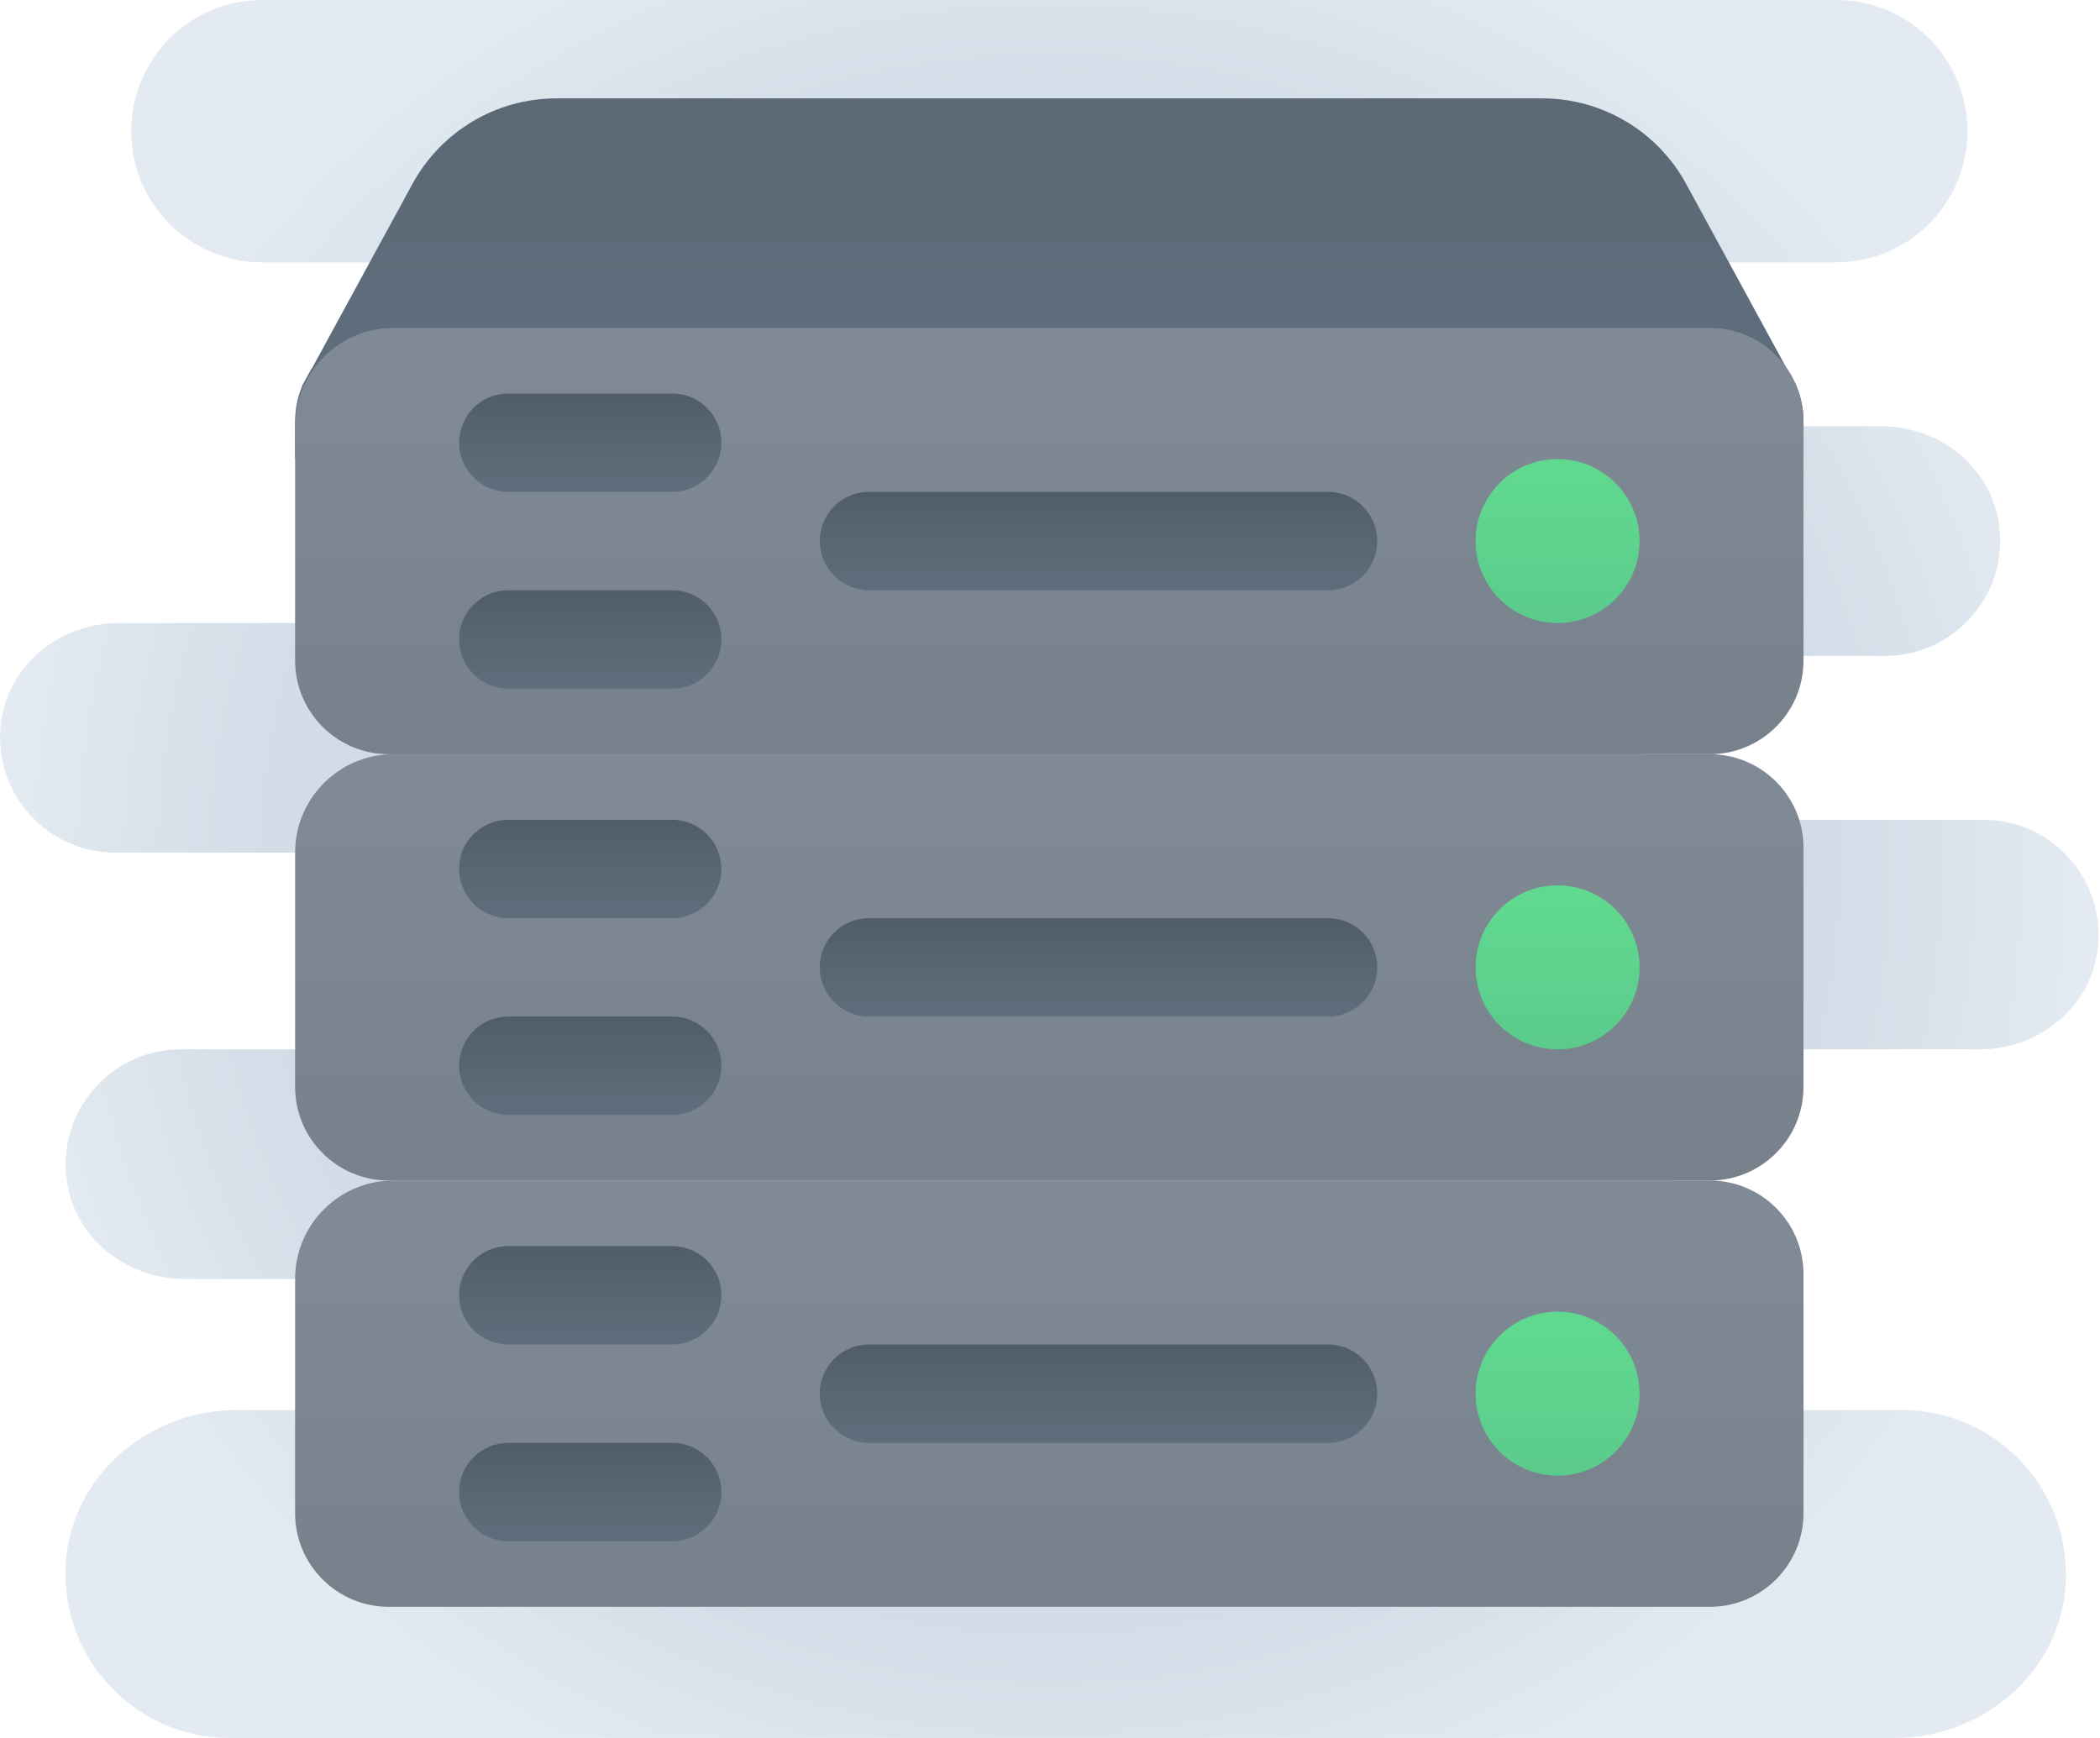 <?xml version="1.0" encoding="UTF-8"?>
<svg width="87px" height="72px" viewBox="0 0 87 72" version="1.1" xmlns="http://www.w3.org/2000/svg" xmlns:xlink="http://www.w3.org/1999/xlink">
    <title>icon-Stack</title>
    <defs>
        <radialGradient cx="50%" cy="50%" fx="50%" fy="50%" r="58.459%" gradientTransform="translate(0.5,0.5),scale(0.828,1),translate(-0.5,-0.5)" id="radialGradient-1">
            <stop stop-color="#B9C6D2" offset="0%"></stop>
            <stop stop-color="#BDC9D5" offset="0%"></stop>
            <stop stop-color="#BCCBDA" offset="24.1%"></stop>
            <stop stop-color="#CBD7E3" offset="52.1%"></stop>
            <stop stop-color="#D4DEE8" offset="78.2%"></stop>
            <stop stop-color="#E3EAF1" offset="100%"></stop>
        </radialGradient>
        <linearGradient x1="50%" y1="99.346%" x2="50%" y2="14.038%" id="linearGradient-2">
            <stop stop-color="#76818B" offset="0%"></stop>
            <stop stop-color="#7F8A96" offset="100%"></stop>
        </linearGradient>
        <linearGradient x1="50%" y1="100.492%" x2="50%" y2="5.708%" id="linearGradient-3">
            <stop stop-color="#76818B" offset="0%"></stop>
            <stop stop-color="#7F8A96" offset="100%"></stop>
        </linearGradient>
        <linearGradient x1="50%" y1="79.134%" x2="50%" y2="-140.884%" id="linearGradient-4">
            <stop stop-color="#5E6D7B" offset="12.2%"></stop>
            <stop stop-color="#5D6B79" offset="19.1%"></stop>
            <stop stop-color="#515C69" offset="100%"></stop>
        </linearGradient>
        <linearGradient x1="50%" y1="96.808%" x2="50%" y2="12.3%" id="linearGradient-5">
            <stop stop-color="#76818B" offset="0%"></stop>
            <stop stop-color="#7F8A96" offset="100%"></stop>
        </linearGradient>
        <linearGradient x1="50%" y1="-32.82%" x2="50%" y2="169.08%" id="linearGradient-6">
            <stop stop-color="#62DE8F" offset="0%"></stop>
            <stop stop-color="#5DD18D" offset="47.8%"></stop>
            <stop stop-color="#56BE89" offset="100%"></stop>
        </linearGradient>
        <linearGradient x1="50%" y1="102.133%" x2="50%" y2="-2.9%" id="linearGradient-7">
            <stop stop-color="#5E6D7B" offset="12.2%"></stop>
            <stop stop-color="#5D6B79" offset="19.1%"></stop>
            <stop stop-color="#515C69" offset="100%"></stop>
        </linearGradient>
        <linearGradient x1="50%" y1="102.133%" x2="50%" y2="-2.9%" id="linearGradient-8">
            <stop stop-color="#5E6D7B" offset="12.2%"></stop>
            <stop stop-color="#5D6B79" offset="19.1%"></stop>
            <stop stop-color="#515C69" offset="100%"></stop>
        </linearGradient>
    </defs>
    <g id="Design---Desk" stroke="none" stroke-width="1" fill="none" fill-rule="evenodd">
        <g id="BSP---0.3-Desk" transform="translate(-679, -1627)" fill-rule="nonzero">
            <g id="section.bsp-distribution-network" transform="translate(60, 1340)">
                <g id=".section-content" transform="translate(203, 62)">
                    <g id=".graphic" transform="translate(0, 225)">
                        <g id="Group-6" transform="translate(302, 0)">
                            <g id="icon-Stack" transform="translate(114, 0)">
                                <path d="M86.835,39.736 C86.359,41.95 84.294,43.472 82.026,43.472 L69.283,43.472 L69.283,58.415 L78.792,58.415 C82.759,58.415 85.938,61.825 85.558,65.873 C85.218,69.405 82.053,72 78.507,72 L9.509,72 C5.543,72 2.364,68.59 2.744,64.542 C3.084,61.01 6.249,58.415 9.795,58.415 L29.887,58.415 C30.634,58.415 31.313,58.116 31.802,57.614 C32.305,57.125 32.604,56.445 32.604,55.698 C32.604,54.204 31.381,52.981 29.887,52.981 L7.635,52.981 C5.366,52.981 3.301,51.46 2.826,49.245 C2.187,46.202 4.524,43.472 7.472,43.472 L19.019,43.472 C20.146,43.472 21.165,43.01 21.899,42.276 C22.632,41.543 23.094,40.524 23.094,39.396 C23.094,37.141 21.274,35.321 19.019,35.321 L4.755,35.321 C1.807,35.321 -0.53,32.59 0.109,29.547 C0.584,27.333 2.649,25.811 4.918,25.811 L13.585,25.811 L14.943,13.585 L16.981,13.585 C17.918,13.585 18.774,13.205 19.386,12.593 C19.848,12.131 20.174,11.534 20.309,10.868 L10.868,10.868 C7.866,10.868 5.434,8.436 5.434,5.434 C5.434,5.312 5.434,5.189 5.448,5.067 C5.543,3.722 6.127,2.5 7.023,1.589 C8.015,0.611 9.374,0 10.868,0 L76.075,0 C78.955,0 81.319,2.242 81.496,5.081 C81.509,5.203 81.509,5.312 81.509,5.434 C81.509,6.928 80.898,8.287 79.92,9.278 C78.928,10.257 77.57,10.868 76.075,10.868 L66.715,10.868 C65.438,10.868 64.243,11.683 63.944,12.919 C63.686,13.911 63.998,16.22 64.651,16.859 C65.14,17.362 65.819,17.66 66.566,17.66 L77.95,17.66 C80.219,17.66 82.284,19.182 82.759,21.396 C83.398,24.439 81.061,27.17 78.113,27.17 L71.321,27.17 C70.383,27.17 69.528,27.55 68.916,28.162 C68.251,28.827 67.857,29.778 67.925,30.811 C68.047,32.631 69.718,33.962 71.538,33.962 L82.189,33.962 C85.137,33.962 87.473,36.693 86.835,39.736 Z" id="Path" fill="url(#radialGradient-1)"></path>
                                <path d="M70.837,48.906 L16.302,48.906 C14.051,48.906 12.226,50.73 12.226,52.981 L12.226,62.686 C12.226,64.829 13.964,66.566 16.106,66.566 L70.838,66.566 C72.979,66.566 74.717,64.829 74.717,62.686 L74.717,52.784 C74.717,50.643 72.979,48.906 70.837,48.906 Z" id="Path" fill="url(#linearGradient-2)"></path>
                                <path d="M70.837,31.245 L16.302,31.245 C14.051,31.245 12.226,33.07 12.226,35.321 L12.226,45.026 C12.226,47.168 13.964,48.906 16.106,48.906 L70.838,48.906 C72.979,48.906 74.717,47.168 74.717,45.026 L74.717,35.124 C74.717,32.983 72.979,31.245 70.837,31.245 Z" id="Path" fill="url(#linearGradient-3)"></path>
                                <path d="M74.717,17.47 L74.717,18.978 C66.24,18.842 20.703,18.842 12.226,18.978 L12.226,17.47 C12.226,16.954 12.322,16.465 12.512,16.017 C12.512,16.003 12.525,15.976 12.525,15.962 L12.892,15.297 C12.892,15.297 12.906,15.283 12.919,15.269 L17.088,7.618 C18.278,5.434 20.566,4.075 23.054,4.075 L63.89,4.075 C66.376,4.075 68.665,5.434 69.854,7.618 L74.023,15.269 C74.036,15.283 74.05,15.297 74.05,15.297 L74.417,15.962 C74.417,15.976 74.43,16.003 74.43,16.017 C74.622,16.465 74.717,16.954 74.717,17.47 Z" id="Path" fill="url(#linearGradient-4)"></path>
                                <path d="M70.837,13.585 L16.302,13.585 C14.051,13.585 12.226,15.409 12.226,17.66 L12.226,27.365 C12.226,29.508 13.964,31.245 16.106,31.245 L70.838,31.245 C72.979,31.245 74.717,29.508 74.717,27.365 L74.717,17.463 C74.717,15.322 72.979,13.585 70.837,13.585 Z" id="Path" fill="url(#linearGradient-5)"></path>
                                <circle id="Oval" fill="url(#linearGradient-6)" cx="64.528" cy="22.415" r="3.396"></circle>
                                <circle id="Oval" fill="url(#linearGradient-6)" cx="64.528" cy="40.075" r="3.396"></circle>
                                <circle id="Oval" fill="url(#linearGradient-6)" cx="64.528" cy="57.736" r="3.396"></circle>
                                <path d="M55.019,24.453 L36,24.453 C34.875,24.453 33.962,23.54 33.962,22.415 C33.962,21.29 34.875,20.377 36,20.377 L55.019,20.377 C56.144,20.377 57.057,21.29 57.057,22.415 C57.057,23.54 56.144,24.453 55.019,24.453 Z" id="Path" fill="url(#linearGradient-7)"></path>
                                <path d="M27.849,20.377 L21.057,20.377 C19.932,20.377 19.019,19.464 19.019,18.34 L19.019,18.34 C19.019,17.215 19.932,16.302 21.057,16.302 L27.849,16.302 C28.974,16.302 29.887,17.215 29.887,18.34 L29.887,18.34 C29.887,19.464 28.974,20.377 27.849,20.377 Z" id="Path" fill="url(#linearGradient-8)"></path>
                                <path d="M27.849,28.528 L21.057,28.528 C19.932,28.528 19.019,27.615 19.019,26.491 L19.019,26.491 C19.019,25.366 19.932,24.453 21.057,24.453 L27.849,24.453 C28.974,24.453 29.887,25.366 29.887,26.491 L29.887,26.491 C29.887,27.615 28.974,28.528 27.849,28.528 Z" id="Path" fill="url(#linearGradient-8)"></path>
                                <path d="M55.019,42.113 L36,42.113 C34.875,42.113 33.962,41.2 33.962,40.075 C33.962,38.951 34.875,38.038 36,38.038 L55.019,38.038 C56.144,38.038 57.057,38.951 57.057,40.075 C57.057,41.2 56.144,42.113 55.019,42.113 Z" id="Path" fill="url(#linearGradient-7)"></path>
                                <path d="M27.849,38.038 L21.057,38.038 C19.932,38.038 19.019,37.125 19.019,36 L19.019,36 C19.019,34.875 19.932,33.962 21.057,33.962 L27.849,33.962 C28.974,33.962 29.887,34.875 29.887,36 L29.887,36 C29.887,37.125 28.974,38.038 27.849,38.038 Z" id="Path" fill="url(#linearGradient-8)"></path>
                                <path d="M27.849,46.189 L21.057,46.189 C19.932,46.189 19.019,45.276 19.019,44.151 L19.019,44.151 C19.019,43.026 19.932,42.113 21.057,42.113 L27.849,42.113 C28.974,42.113 29.887,43.026 29.887,44.151 L29.887,44.151 C29.887,45.276 28.974,46.189 27.849,46.189 Z" id="Path" fill="url(#linearGradient-8)"></path>
                                <path d="M55.019,59.774 L36,59.774 C34.875,59.774 33.962,58.861 33.962,57.736 C33.962,56.611 34.875,55.698 36,55.698 L55.019,55.698 C56.144,55.698 57.057,56.611 57.057,57.736 C57.057,58.861 56.144,59.774 55.019,59.774 Z" id="Path" fill="url(#linearGradient-7)"></path>
                                <path d="M27.849,55.698 L21.057,55.698 C19.932,55.698 19.019,54.785 19.019,53.66 L19.019,53.66 C19.019,52.536 19.932,51.623 21.057,51.623 L27.849,51.623 C28.974,51.623 29.887,52.536 29.887,53.66 L29.887,53.66 C29.887,54.785 28.974,55.698 27.849,55.698 Z" id="Path" fill="url(#linearGradient-8)"></path>
                                <path d="M27.849,63.849 L21.057,63.849 C19.932,63.849 19.019,62.936 19.019,61.811 L19.019,61.811 C19.019,60.686 19.932,59.774 21.057,59.774 L27.849,59.774 C28.974,59.774 29.887,60.686 29.887,61.811 L29.887,61.811 C29.887,62.936 28.974,63.849 27.849,63.849 Z" id="Path" fill="url(#linearGradient-8)"></path>
                            </g>
                        </g>
                    </g>
                </g>
            </g>
        </g>
    </g>
</svg>